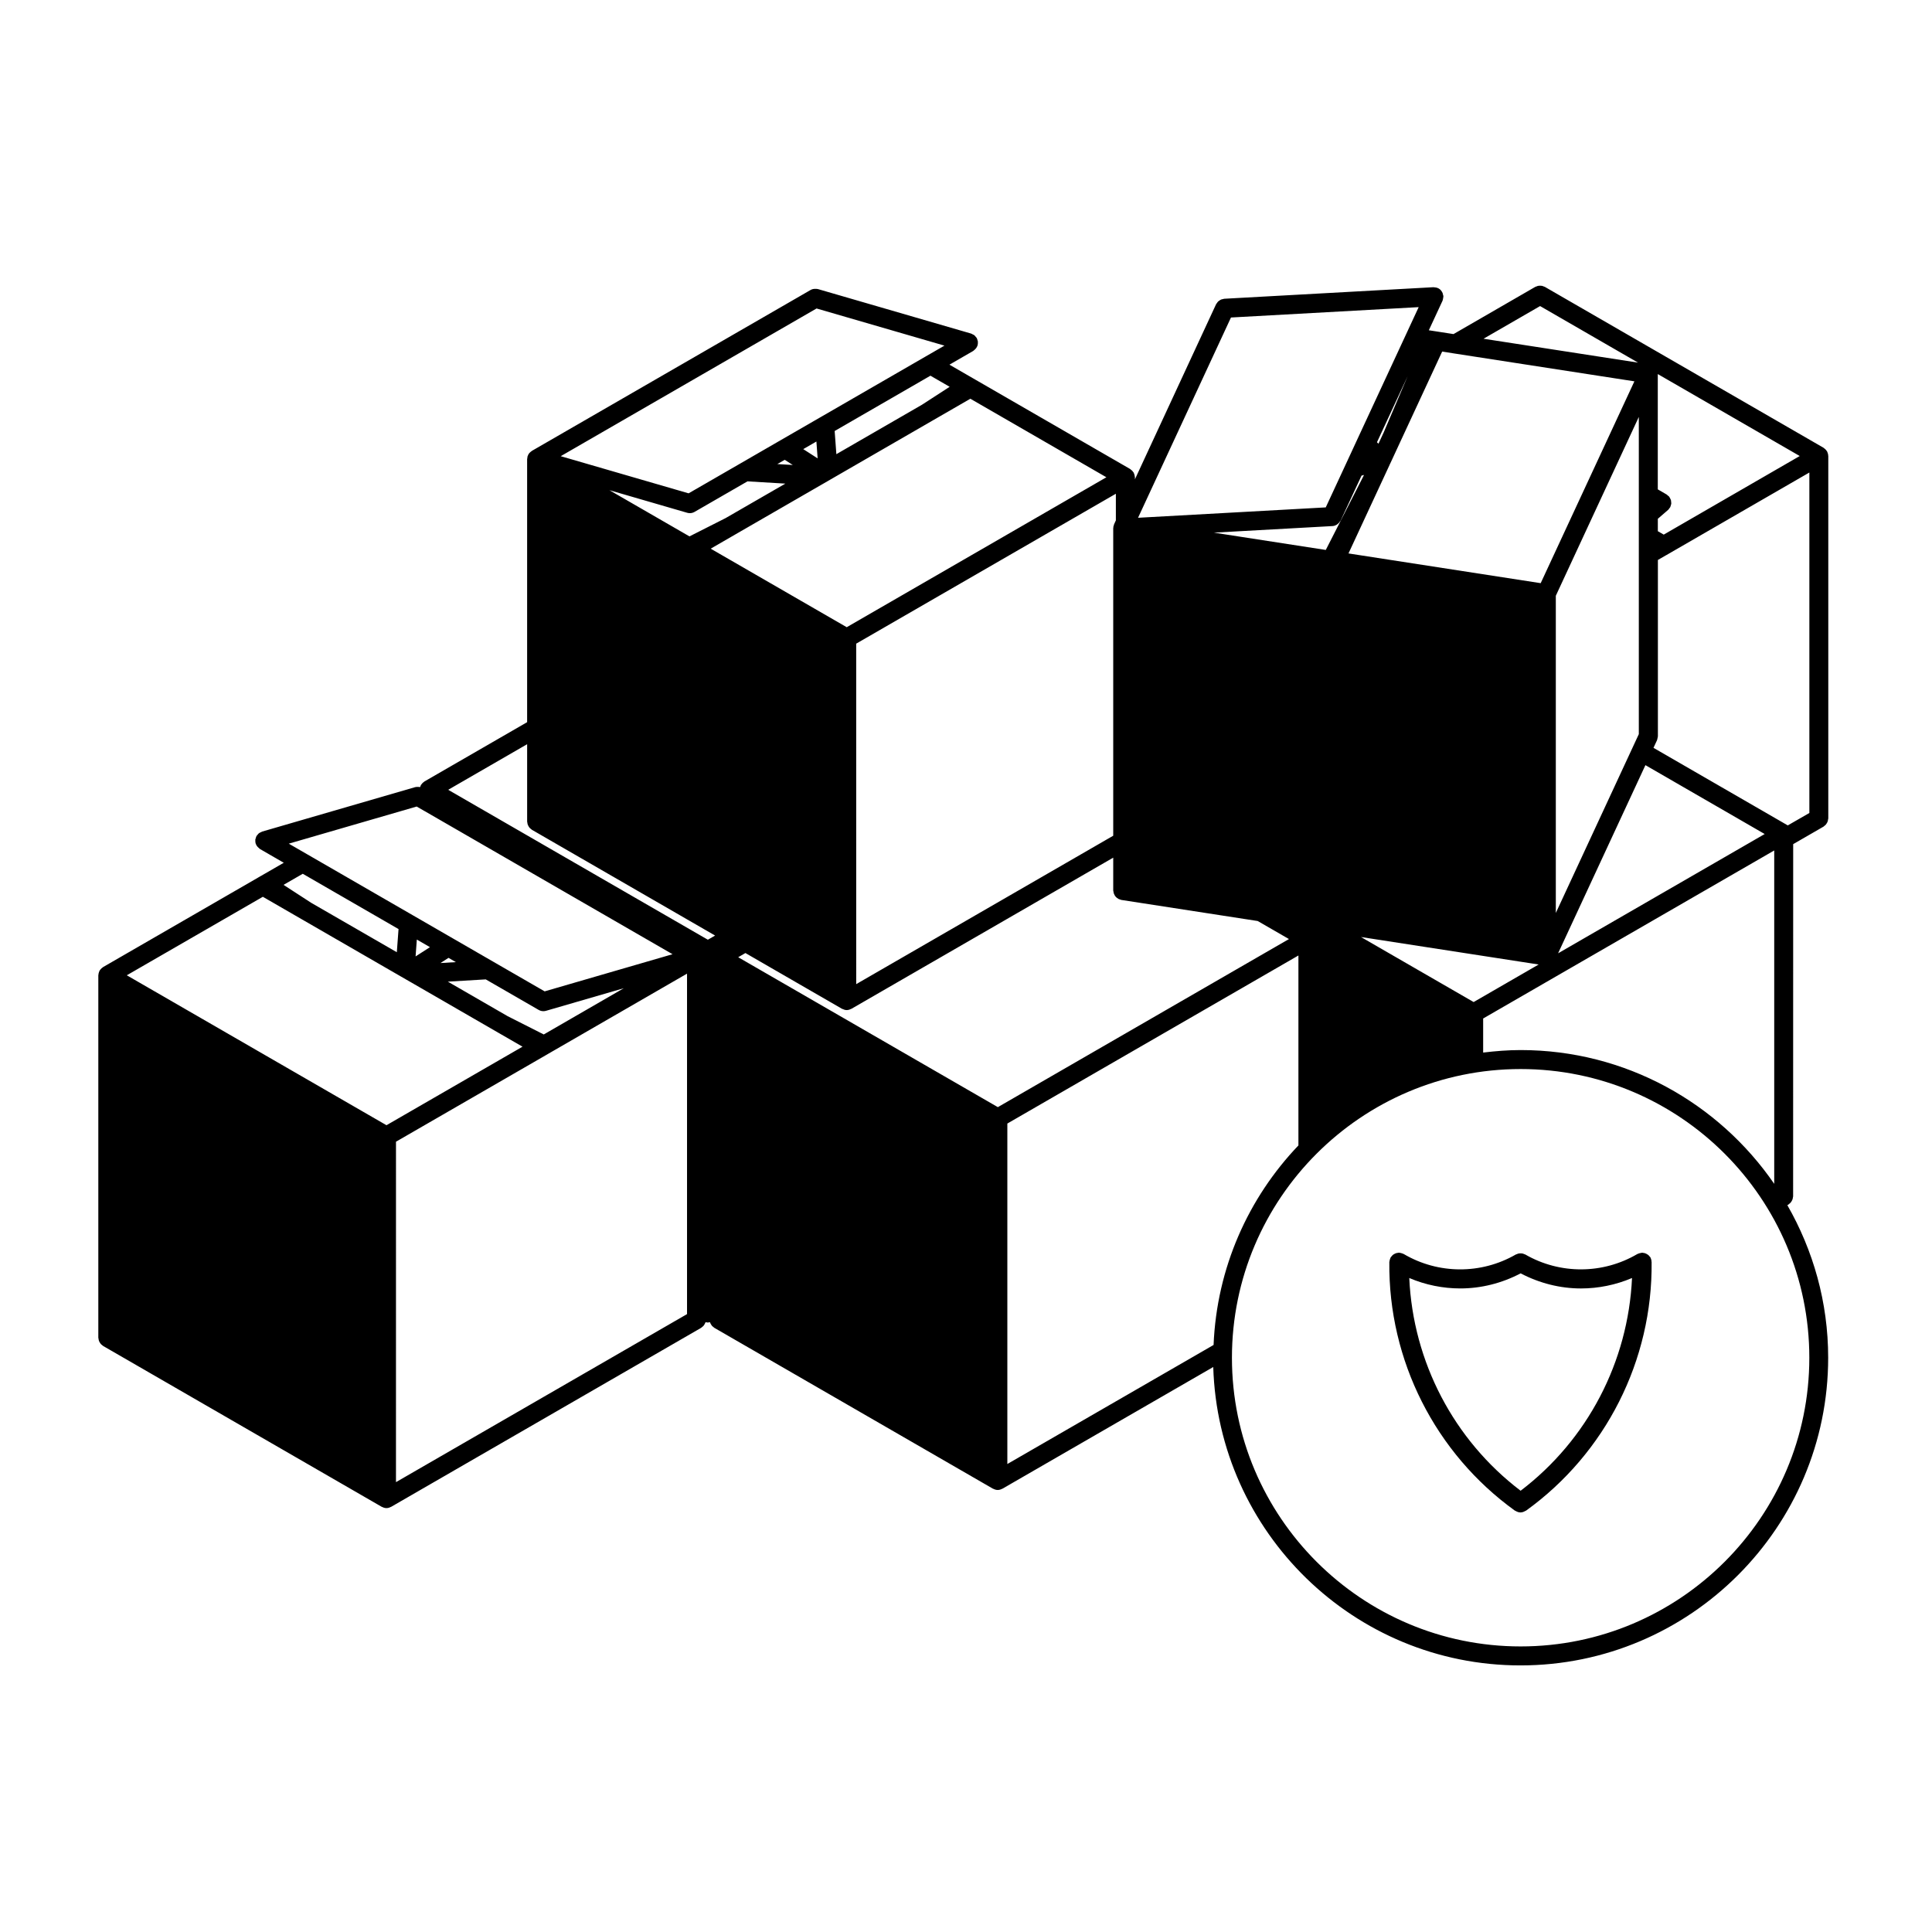 <?xml version="1.0" encoding="UTF-8"?>
<!-- Uploaded to: SVG Repo, www.svgrepo.com, Generator: SVG Repo Mixer Tools -->
<svg fill="#000000" width="800px" height="800px" version="1.1" viewBox="144 144 512 512" xmlns="http://www.w3.org/2000/svg">
 <g>
  <path d="m628.45 264.37c-0.023-0.117-0.055-0.227-0.098-0.336-0.035-0.105-0.074-0.207-0.121-0.309-0.023-0.047-0.023-0.102-0.051-0.141-0.023-0.039-0.074-0.07-0.105-0.109-0.059-0.098-0.121-0.172-0.195-0.262-0.082-0.09-0.156-0.168-0.246-0.246-0.09-0.082-0.176-0.145-0.273-0.207-0.039-0.031-0.066-0.07-0.105-0.098l-73.859-42.641c-0.09-0.051-0.188-0.055-0.277-0.098-0.168-0.074-0.332-0.141-0.516-0.176-0.16-0.031-0.312-0.035-0.473-0.035s-0.312 0.004-0.473 0.035c-0.18 0.035-0.344 0.105-0.516 0.176-0.098 0.039-0.188 0.047-0.277 0.098l-21.668 12.516-4.121-0.641-0.91-0.141h-0.004l-1.508-0.23 3.633-7.828c0.02-0.035 0.016-0.07 0.031-0.105 0.059-0.152 0.082-0.316 0.109-0.484 0.035-0.172 0.074-0.332 0.074-0.508 0-0.035 0.02-0.066 0.016-0.105-0.004-0.125-0.066-0.242-0.098-0.367-0.031-0.152-0.051-0.301-0.105-0.449-0.102-0.25-0.242-0.469-0.406-0.672-0.02-0.031-0.035-0.055-0.055-0.082-0.383-0.438-0.91-0.707-1.531-0.762-0.117-0.016-0.23-0.039-0.348-0.035-0.039 0-0.07-0.02-0.105-0.016l-55.449 3.062c-0.105 0.004-0.191 0.059-0.293 0.082-0.191 0.031-0.379 0.066-0.555 0.137-0.141 0.066-0.266 0.156-0.395 0.242-0.137 0.098-0.273 0.176-0.387 0.297-0.121 0.121-0.211 0.273-0.309 0.414-0.066 0.105-0.156 0.172-0.211 0.289l-21.504 46.387v-0.555c0-0.055-0.023-0.098-0.031-0.141-0.004-0.109-0.023-0.223-0.047-0.332-0.02-0.109-0.051-0.223-0.09-0.332-0.039-0.105-0.082-0.207-0.125-0.309-0.02-0.047-0.02-0.102-0.051-0.141-0.023-0.047-0.07-0.074-0.102-0.109-0.059-0.098-0.125-0.176-0.195-0.258-0.082-0.098-0.16-0.176-0.258-0.258-0.086-0.074-0.168-0.137-0.262-0.195-0.039-0.031-0.066-0.074-0.105-0.102l-41.086-23.719-0.664-0.383-6.141-3.547 6.309-3.641c0.055-0.031 0.086-0.09 0.137-0.121 0.082-0.055 0.133-0.109 0.203-0.172 0.367-0.312 0.648-0.695 0.785-1.133 0.004-0.02 0.023-0.031 0.031-0.051v-0.023c0.074-0.266 0.086-0.543 0.07-0.828 0-0.051 0.016-0.105 0.012-0.152-0.012-0.102-0.066-0.188-0.09-0.281-0.055-0.227-0.105-0.453-0.223-0.656-0.004-0.012 0-0.02-0.004-0.023-0.055-0.098-0.141-0.152-0.207-0.23-0.133-0.176-0.258-0.352-0.43-0.492-0.152-0.117-0.332-0.18-0.508-0.266-0.117-0.051-0.211-0.137-0.332-0.172l-40.594-11.793h-0.023c-0.18-0.055-0.367-0.047-0.551-0.055-0.508-0.031-0.992 0.059-1.41 0.312l-73.758 42.578c-0.02 0.012-0.039 0.02-0.055 0.031l-0.012 0.012c-0.031 0.02-0.051 0.051-0.082 0.07-0.012 0.012-0.02 0.02-0.031 0.023-0.098 0.066-0.18 0.125-0.266 0.203-0.074 0.07-0.145 0.125-0.215 0.203-0.047 0.051-0.09 0.086-0.133 0.137-0.039 0.055-0.066 0.109-0.102 0.172-0.031 0.039-0.074 0.07-0.102 0.109-0.023 0.039-0.023 0.102-0.047 0.141-0.051 0.098-0.09 0.188-0.121 0.289-0.016 0.051-0.051 0.082-0.066 0.125v0.023c-0.02 0.066-0.012 0.133-0.023 0.203-0.02 0.109-0.039 0.223-0.047 0.332 0 0.051-0.031 0.09-0.031 0.141v69.727l-27.223 15.715c-0.039 0.023-0.066 0.066-0.105 0.098-0.098 0.059-0.188 0.125-0.273 0.207s-0.172 0.156-0.246 0.246c-0.07 0.09-0.137 0.168-0.195 0.258-0.023 0.051-0.074 0.07-0.102 0.117-0.023 0.047-0.023 0.102-0.051 0.141-0.051 0.102-0.09 0.195-0.121 0.309-0.016 0.047-0.051 0.082-0.066 0.121-0.203-0.047-0.402-0.059-0.613-0.059-0.215 0.004-0.434 0-0.641 0.059h-0.023l-40.531 11.77c-0.004 0.004-0.012 0.004-0.02 0.012l-0.039 0.012c-0.098 0.031-0.16 0.098-0.25 0.133-0.207 0.086-0.418 0.172-0.594 0.312-0.168 0.133-0.289 0.309-0.414 0.473-0.07 0.09-0.16 0.145-0.215 0.246-0.004 0.012 0 0.016-0.004 0.023-0.109 0.203-0.168 0.43-0.223 0.656-0.023 0.102-0.082 0.188-0.09 0.281-0.004 0.051 0.012 0.105 0.012 0.152-0.016 0.281-0.004 0.559 0.07 0.828v0.023c0.004 0.02 0.023 0.023 0.031 0.047 0.137 0.441 0.418 0.82 0.785 1.133 0.07 0.066 0.121 0.125 0.203 0.176 0.051 0.039 0.086 0.09 0.137 0.121l6.309 3.648-6.121 3.531c-0.004 0-0.012 0-0.016 0.004l-0.664 0.383-0.012 0.012-41.074 23.715c-0.039 0.023-0.066 0.066-0.102 0.09-0.102 0.066-0.188 0.133-0.277 0.211-0.09 0.082-0.168 0.156-0.246 0.246-0.07 0.09-0.137 0.168-0.195 0.258-0.023 0.051-0.074 0.07-0.102 0.117-0.023 0.047-0.023 0.102-0.051 0.141-0.051 0.102-0.09 0.195-0.121 0.309-0.039 0.109-0.07 0.223-0.098 0.336-0.02 0.105-0.035 0.215-0.039 0.324 0 0.055-0.031 0.102-0.031 0.145v96.035c0 0.105 0.047 0.195 0.059 0.301 0.02 0.176 0.047 0.344 0.105 0.516 0.051 0.156 0.125 0.293 0.207 0.43 0.082 0.137 0.156 0.266 0.262 0.395 0.121 0.133 0.258 0.242 0.402 0.348 0.082 0.066 0.133 0.141 0.223 0.195l73.852 42.641h0.004c0.039 0.023 0.086 0.02 0.121 0.039 0.336 0.176 0.711 0.297 1.117 0.297l0.004 0.004 0.004-0.004c0.406 0 0.781-0.117 1.117-0.297 0.039-0.02 0.086-0.016 0.121-0.039h0.004l82.172-47.445c0.09-0.055 0.141-0.133 0.223-0.195 0.145-0.105 0.281-0.215 0.402-0.348 0.105-0.125 0.18-0.258 0.262-0.395 0.082-0.137 0.156-0.273 0.211-0.43 0.016-0.047 0.051-0.086 0.066-0.133 0.188 0.039 0.363 0.105 0.562 0.105l0.004 0.004 0.004-0.004c0.203 0 0.379-0.07 0.559-0.105 0.016 0.051 0.051 0.09 0.07 0.133 0.051 0.156 0.125 0.293 0.207 0.43 0.082 0.137 0.156 0.266 0.262 0.395 0.121 0.133 0.258 0.242 0.402 0.348 0.082 0.066 0.133 0.141 0.223 0.195l73.852 42.641h0.012c0.039 0.023 0.086 0.02 0.121 0.039 0.336 0.176 0.715 0.297 1.117 0.297 0.004 0 0.012 0.004 0.012 0.004h0.004c0.004 0 0.004-0.004 0.004-0.004 0.414 0 0.781-0.117 1.125-0.297 0.039-0.02 0.086-0.016 0.121-0.039h0.004l55.863-32.25c1.32 43.812 37.281 79.078 81.414 79.078 44.961 0 81.547-36.582 81.547-81.543 0-14.715-3.977-28.492-10.82-40.426l0.262-0.145c0.098-0.055 0.152-0.141 0.238-0.207 0.141-0.105 0.273-0.211 0.387-0.344 0.105-0.121 0.18-0.25 0.262-0.383 0.086-0.145 0.156-0.289 0.211-0.441 0.059-0.16 0.082-0.324 0.105-0.504 0.016-0.105 0.066-0.195 0.066-0.309l0.016-93.344 8.039-4.641c0.09-0.055 0.137-0.133 0.223-0.195 0.141-0.105 0.281-0.215 0.398-0.348 0.105-0.125 0.188-0.258 0.266-0.395 0.082-0.137 0.156-0.273 0.207-0.43 0.059-0.168 0.086-0.332 0.105-0.516 0.016-0.105 0.066-0.191 0.066-0.301v-96.031c0-0.051-0.031-0.098-0.031-0.145 0.004-0.113-0.008-0.219-0.031-0.332zm-162.84 236.06-54.652 31.547v-90.227l77.137-44.535v50.336c-13.258 13.879-21.637 32.406-22.484 52.879zm-211.19-142.69 2.066 1.188c0.004 0.004 0.012 0 0.016 0.004l65.727 37.945-33.891 9.844-13.742-7.93-10.543-6.086-10.539-6.086-28.012-16.172-4.973-2.867zm105.98-131.99 33.891 9.844-4.969 2.867-28.012 16.176-10.539 6.082-10.539 6.09-13.742 7.93-33.891-9.844zm109.82 2.394 49.746-2.75-3.269 7.043c0 0.004-0.004 0.004-0.004 0.012l-13.109 28.238c0 0.004 0 0.012-0.004 0.012l-1.41 3.047c-0.004 0.004-0.004 0.004-0.004 0.012l-1.422 3.062c-0.004 0.004-0.004 0.004-0.004 0.012l-5.402 11.633-49.742 2.75zm81.922-3.031 25.957 14.988-40.945-6.332zm-264.04 193.03-9.582-4.852-15.836-9.145 10.047-0.598 14.02 8.09c0.398 0.23 0.832 0.336 1.258 0.336 0.23 0 0.469-0.031 0.707-0.102l20.602-5.984zm-25.238-20.301 1.949 1.129-4.082 0.246zm-8.727-0.383 0.328-4.465 3.481 2.012zm71.969-117.57c0.238 0.07 0.473 0.102 0.707 0.102 0.43 0 0.863-0.105 1.258-0.336l14.02-8.09 10.039 0.598-15.852 9.148-9.562 4.836-21.207-12.242zm34.25-18.883 0.328 4.469-3.812-2.453zm-8.398 4.848 2.137 1.371-4.09-0.242zm56.484 171.55-68.809-39.73 1.914-1.109 25.59 14.777s0.004 0 0.012 0.004c0.035 0.02 0.082 0.02 0.121 0.039 0.344 0.172 0.711 0.293 1.117 0.297h0.004 0.004c0.406-0.004 0.777-0.121 1.117-0.297 0.039-0.02 0.086-0.02 0.121-0.039 0.004-0.004 0.004-0.004 0.012-0.004l69.375-40.055v8.715c0 0.105 0.051 0.203 0.066 0.309 0.02 0.168 0.047 0.328 0.102 0.488s0.121 0.297 0.207 0.438c0.082 0.137 0.156 0.266 0.262 0.383 0.105 0.125 0.227 0.23 0.359 0.332 0.121 0.102 0.242 0.188 0.383 0.262 0.152 0.082 0.312 0.125 0.48 0.172 0.102 0.031 0.18 0.098 0.289 0.105l36.133 5.586 8.289 4.781zm88.688-153.99c0.406-0.02 0.77-0.16 1.102-0.352 0.086-0.047 0.141-0.105 0.223-0.16 0.293-0.215 0.523-0.48 0.707-0.797 0.031-0.055 0.098-0.082 0.117-0.137l5.543-11.926 0.648-0.172-0.172 0.367-9.949 19.504-29.645-4.586zm32.188-45.75 47.816 7.394-24.832 53.488-50.934-7.879 8.488-18.289 2.43-5.234c0.016-0.031 0.012-0.059 0.023-0.09 0.004-0.02 0.031-0.023 0.035-0.047 0.016-0.023 0.012-0.051 0.02-0.07 0.012-0.02 0.023-0.023 0.031-0.039l0.012-0.012 2.863-6.184s0.004 0 0.004-0.004l10.918-23.527zm26.992 64.223 21.996-47.395v84.062l-1.664 3.586-20.332 43.805zm-39.254-58.223-6.387 15-1.359 2.922-0.395-0.383zm17.477 165.89-29.852-17.23 47.082 7.281zm45.523-62.781 31.609 18.254-54.75 31.609zm4.856-61.094-1.566-0.906v-3.289l2.715-2.348c0.168-0.141 0.266-0.328 0.387-0.504 0.039-0.055 0.105-0.082 0.141-0.141 0.02-0.023 0.016-0.051 0.031-0.082 0.09-0.16 0.125-0.336 0.176-0.523 0.039-0.137 0.102-0.273 0.109-0.414 0.016-0.16-0.02-0.316-0.035-0.484-0.016-0.156-0.012-0.312-0.059-0.473-0.039-0.141-0.125-0.266-0.191-0.402-0.086-0.156-0.145-0.316-0.262-0.465-0.02-0.02-0.023-0.051-0.047-0.074-0.102-0.109-0.227-0.172-0.336-0.262-0.105-0.09-0.18-0.203-0.309-0.273l-2.332-1.352v-30.555l37.621 21.719zm-145.65-2.766c-0.004 0.016-0.004 0.023-0.012 0.035-0.016 0.039-0.023 0.074-0.039 0.105-0.039 0.102-0.051 0.207-0.07 0.309-0.023 0.082-0.074 0.141-0.09 0.227-0.004 0.051 0.016 0.102 0.012 0.145-0.004 0.07-0.031 0.125-0.031 0.195 0 0.016-0.012 0.023-0.012 0.039v81.508l-68.113 39.332-0.004-90.23 68.816-39.73v7.055zm-70.867 27.305-36.051-20.812 6.367-3.68 23.191-13.387c0.004-0.004 0.012 0 0.012-0.004l1.391-0.801c0.004 0 0.004-0.012 0.012-0.012l1.379-0.797 26.25-15.16 10.211-5.894 36.051 20.812zm19.922-58.945-22.668 13.09-0.453-6.141 25.383-14.656 5.094 2.941zm-104.56 110.75c0.023 0.176 0.047 0.344 0.105 0.516 0.055 0.156 0.133 0.293 0.211 0.43 0.082 0.137 0.156 0.273 0.262 0.387 0.117 0.137 0.258 0.246 0.402 0.352 0.082 0.059 0.137 0.145 0.223 0.195l48.547 28.027-1.914 1.109-68.816-39.734 20.922-12.082v20.5c0 0.109 0.051 0.195 0.059 0.301zm-34.137 28.191-0.453 6.137-22.672-13.082-7.352-4.769 5.094-2.938zm-35.961-8.555 10.211 5.898 26.254 15.156 1.391 0.801 0.066 0.039s0.004 0 0.004 0.004l1.316 0.754 23.207 13.402 6.367 3.672-36.051 20.812-68.82-39.734zm35.285 64.906 39.805-22.98 0.004-0.004 0.016-0.012 0.664-0.383 0.039-0.023 36.602-21.137v90.227l-77.133 44.531zm288.11-32.652 77.137-44.531v88.352c-14.715-21.391-39.344-35.457-67.207-35.457-3.367 0-6.664 0.273-9.93 0.664zm80.73-51.172-35.59-20.555 0.926-1.996c0.012-0.016 0.004-0.031 0.012-0.047 0.07-0.145 0.082-0.312 0.117-0.473 0.039-0.172 0.102-0.332 0.102-0.508 0-0.012 0.012-0.023 0.012-0.039v-46.727l2.144-1.238h0.012l0.672-0.383c0.004 0 0.012-0.012 0.012-0.012l37.301-21.539v90.227zm-70.801 217.58c-42.184 0-76.504-34.32-76.504-76.504 0-42.184 34.32-76.508 76.504-76.508 42.184 0 76.508 34.32 76.508 76.508s-34.324 76.504-76.508 76.504z"/>
  <path d="m581.6 477.84c-0.047-0.16-0.09-0.324-0.168-0.48-0.023-0.047-0.023-0.102-0.051-0.141-0.055-0.098-0.141-0.141-0.203-0.227-0.105-0.141-0.215-0.273-0.348-0.387-0.121-0.105-0.25-0.18-0.387-0.262-0.141-0.082-0.281-0.152-0.434-0.203-0.168-0.059-0.332-0.086-0.504-0.105-0.105-0.016-0.191-0.059-0.297-0.059h-0.031c-0.051 0-0.09 0.023-0.141 0.031-0.172 0.016-0.328 0.059-0.504 0.105-0.16 0.047-0.316 0.086-0.465 0.16-0.047 0.023-0.102 0.02-0.141 0.051-9.129 5.375-20.504 5.441-29.699 0.137-0.09-0.051-0.188-0.055-0.277-0.098-0.168-0.074-0.332-0.141-0.516-0.176-0.16-0.031-0.312-0.035-0.473-0.035s-0.312 0.004-0.473 0.035c-0.18 0.035-0.344 0.105-0.516 0.176-0.098 0.039-0.188 0.047-0.277 0.098-9.184 5.305-20.566 5.246-29.699-0.137-0.047-0.031-0.102-0.023-0.141-0.051-0.145-0.082-0.312-0.117-0.473-0.168-0.168-0.047-0.324-0.09-0.5-0.105-0.051-0.004-0.09-0.031-0.137-0.031h-0.031c-0.105 0-0.188 0.047-0.293 0.059-0.176 0.02-0.344 0.047-0.52 0.105-0.145 0.051-0.277 0.117-0.414 0.195-0.141 0.082-0.277 0.16-0.402 0.273-0.125 0.109-0.238 0.242-0.336 0.379-0.066 0.086-0.152 0.137-0.207 0.23-0.023 0.047-0.023 0.102-0.051 0.141-0.082 0.152-0.121 0.312-0.168 0.48s-0.09 0.316-0.105 0.488c0 0.051-0.031 0.098-0.031 0.145-0.277 26.031 12.16 50.656 33.277 65.875 0.051 0.035 0.105 0.02 0.156 0.055 0.402 0.246 0.836 0.414 1.305 0.418 0.004 0 0.004 0.004 0.016 0.004 0.012 0 0.012-0.004 0.016-0.004 0.469-0.004 0.902-0.172 1.305-0.418 0.051-0.035 0.105-0.02 0.156-0.055 21.113-15.219 33.555-39.848 33.277-65.875 0-0.055-0.031-0.102-0.031-0.145 0.02-0.156-0.02-0.316-0.066-0.48zm-34.621 61.223c-17.746-13.492-28.504-34.18-29.508-56.375 4.309 1.832 8.914 2.762 13.523 2.762 5.5 0 10.984-1.367 15.992-3.996 5.008 2.625 10.488 4 15.992 4 4.606 0 9.211-0.934 13.523-2.766-1.02 22.191-11.781 42.883-29.523 56.375z"/>
 </g>
</svg>